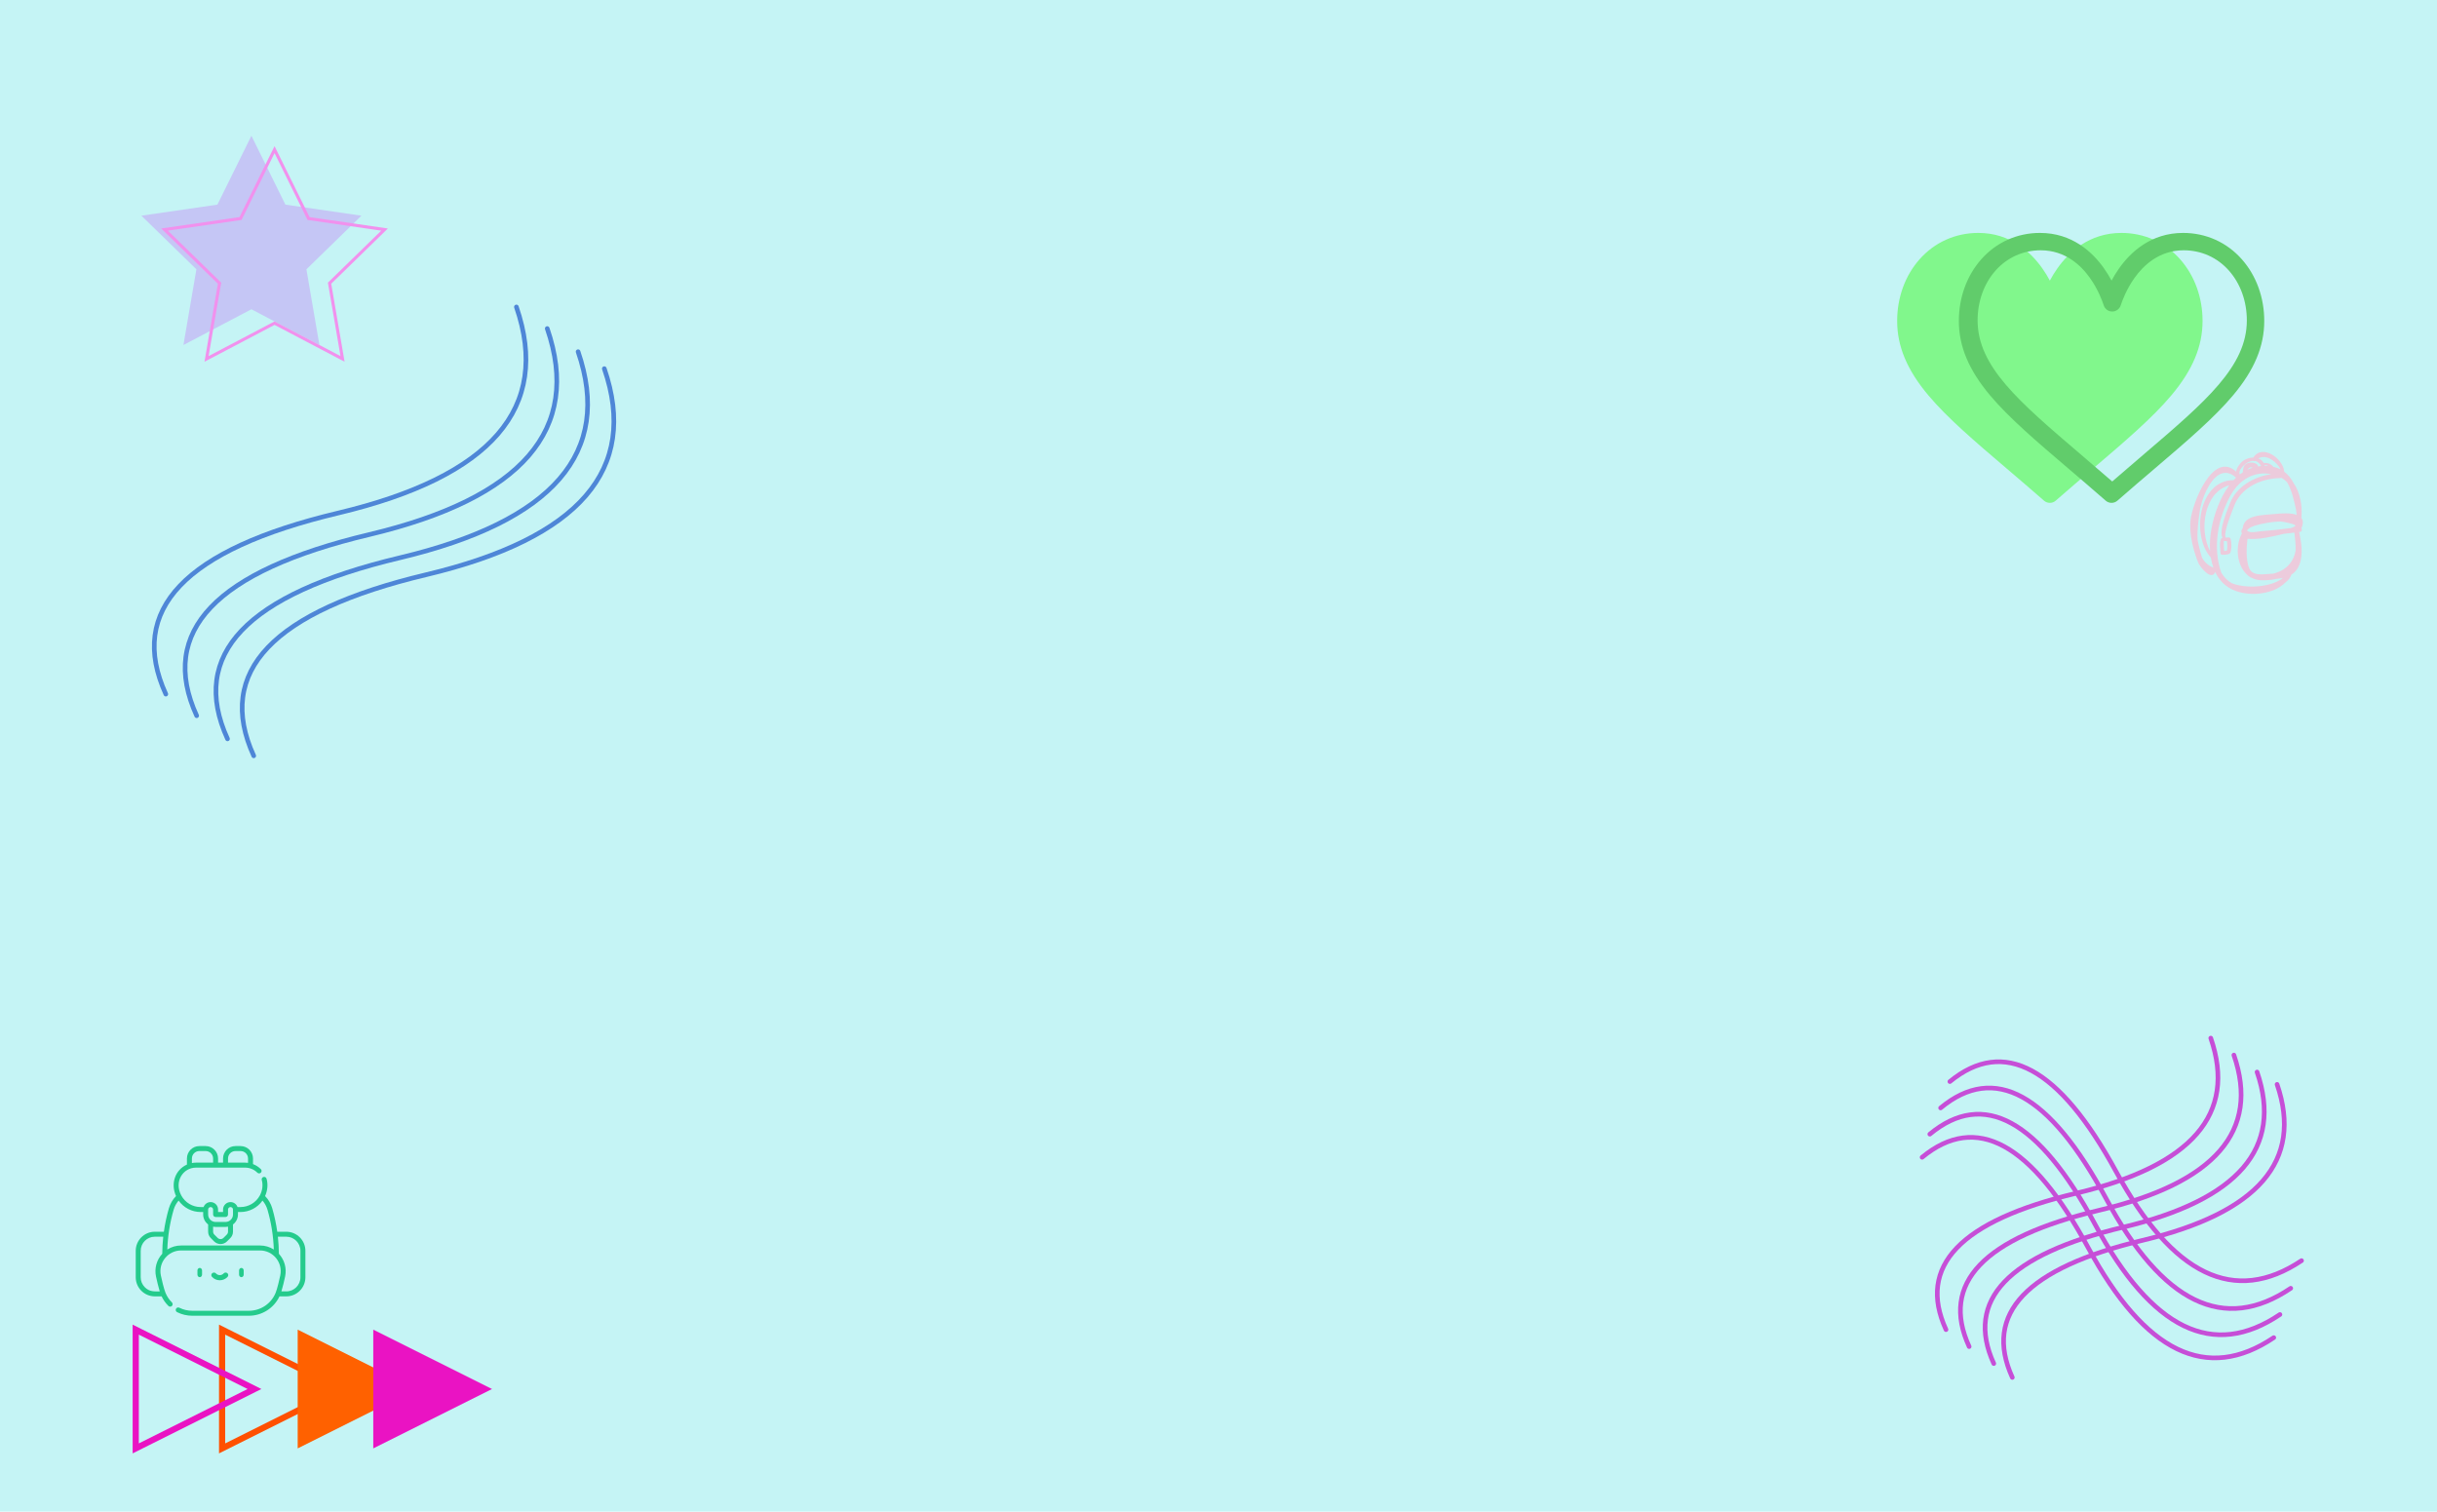 <?xml version="1.0" encoding="UTF-8"?>
<svg width="1580px" height="980px" viewBox="0 0 1580 980" version="1.1" xmlns="http://www.w3.org/2000/svg" xmlns:xlink="http://www.w3.org/1999/xlink">
    <!-- Generator: sketchtool 63.1 (101010) - https://sketch.com -->
    <title>BC971F22-AAC1-43F7-BE6F-3BD59D20FD1B</title>
    <desc>Created with sketchtool.</desc>
    <g id="Anasayfa" stroke="none" stroke-width="1" fill="none" fill-rule="evenodd">
        <g id="Full-With-Anasayfa-frocx" transform="translate(-170, -8909)">
            <g id="Group-62" transform="translate(170, 8909)">
                <rect id="Rectangle" fill="#C5F4F5" x="0" y="0" width="1580" height="980"></rect>
                <polygon id="Star" fill="#C5C6F5" points="163 200.5 118.916 223.676 127.335 174.588 91.671 139.824 140.958 132.662 163 88 185.042 132.662 234.329 139.824 198.665 174.588 207.084 223.676"></polygon>
                <polygon id="Star-Copy" stroke="#F191ED" stroke-width="2" points="178 209.5 133.916 232.676 142.335 183.588 106.671 148.824 155.958 141.662 178 97 200.042 141.662 249.329 148.824 213.665 183.588 222.084 232.676"></polygon>
                <g id="heart-copy" transform="translate(1230, 151)" fill="#81F78C" fill-rule="nonzero">
                    <path d="M183.554,17.191 C173.788,6.105 160.24,0 145.406,0 C124.544,0 111.335,12.466 103.929,22.923 C102.007,25.637 100.372,28.358 99,30.918 C97.628,28.358 95.993,25.637 94.071,22.923 C86.665,12.466 73.456,0 52.594,0 C37.76,0 24.212,6.105 14.446,17.191 C5.131,27.767 0,41.93 0,57.072 C0,73.554 6.432,88.885 20.243,105.317 C32.586,120.003 50.343,135.141 70.905,152.67 C78.567,159.203 86.49,165.958 94.926,173.341 L95.179,173.563 C96.273,174.521 97.636,175 99,175 C100.364,175 101.727,174.521 102.821,173.563 L103.074,173.341 C111.51,165.958 119.433,159.203 127.096,152.67 C147.657,135.141 165.414,120.003 177.757,105.317 C191.568,88.884 198,73.554 198,57.072 C198,41.93 192.869,27.767 183.554,17.191 Z" id="Shape"></path>
                </g>
                <g id="heart" transform="translate(1270, 151)" fill="#61CC6B" fill-rule="nonzero">
                    <path d="M183.554,17.191 C173.788,6.105 160.24,0 145.406,0 C124.544,0 111.335,12.466 103.929,22.923 C102.007,25.637 100.372,28.358 99,30.918 C97.628,28.358 95.993,25.637 94.071,22.923 C86.665,12.466 73.456,0 52.594,0 C37.76,0 24.212,6.105 14.446,17.191 C5.131,27.767 0,41.93 0,57.072 C0,73.554 6.432,88.885 20.243,105.317 C32.586,120.003 50.343,135.141 70.905,152.67 C78.567,159.203 86.49,165.958 94.926,173.341 L95.179,173.563 C96.273,174.521 97.636,175 99,175 C100.364,175 101.727,174.521 102.821,173.563 L103.074,173.341 C111.51,165.958 119.433,159.203 127.096,152.67 C147.657,135.141 165.414,120.003 177.757,105.317 C191.568,88.884 198,73.554 198,57.072 C198,41.93 192.869,27.767 183.554,17.191 Z M119.976,143.48 C113.38,149.111 106.592,154.905 99.434,161.139 C92.277,154.906 85.488,149.111 78.891,143.48 C38.706,109.176 12.158,86.514 12.158,56.723 C12.158,44.41 16.253,32.973 23.69,24.52 C31.212,15.971 41.654,11.262 53.093,11.262 C68.976,11.262 79.243,21.064 85.059,29.287 C90.276,36.662 92.998,44.097 93.927,46.951 C94.703,49.34 96.926,50.956 99.434,50.956 C101.942,50.956 104.165,49.34 104.942,46.951 C105.87,44.097 108.592,36.662 113.809,29.287 C119.625,21.064 129.892,11.262 145.776,11.262 C157.215,11.262 167.656,15.971 175.178,24.52 C182.615,32.973 186.711,44.41 186.711,56.723 C186.711,86.514 160.163,109.176 119.976,143.48 Z" id="Shape"></path>
                </g>
                <path d="M1304.668,893 C1285.826,851.671 1313.962,822.046 1389.076,804.126 C1464.19,786.205 1493.27,752.497 1476.318,703" id="Path-3" stroke="#C64ED7" stroke-width="3" stroke-linecap="round" stroke-linejoin="round"></path>
                <polygon id="Triangle-Copy" stroke="#FF5000" stroke-width="4" transform="translate(182.5, 900.5) rotate(-270) translate(-182.5, -900.5) " points="182.5 862 221 939 144 939"></polygon>
                <polygon id="Triangle-Copy-2" stroke="#EA13C3" stroke-width="4" transform="translate(126.5, 900.5) rotate(-270) translate(-126.5, -900.5) " points="126.5 862 165 939 88 939"></polygon>
                <polygon id="Triangle" fill="#FF6100" transform="translate(231.5, 900.5) rotate(-270) translate(-231.5, -900.5) " points="231.5 862 270 939 193 939"></polygon>
                <polygon id="Triangle-Copy-3" fill="#EA13C3" transform="translate(280.5, 900.5) rotate(-270) translate(-280.5, -900.5) " points="280.5 862 319 939 242 939"></polygon>
                <path d="M1292.637,884 C1273.898,842.888 1301.88,813.419 1376.581,795.593 C1451.282,777.767 1480.203,744.236 1463.343,695" id="Path-3-Copy" stroke="#C64ED7" stroke-width="3" stroke-linecap="round" stroke-linejoin="round"></path>
                <path d="M1276.668,873 C1257.826,831.888 1285.962,802.419 1361.076,784.593 C1436.19,766.767 1465.27,733.236 1448.318,684" id="Path-3-Copy-2" stroke="#C64ED7" stroke-width="3" stroke-linecap="round" stroke-linejoin="round"></path>
                <path d="M1261.668,862 C1242.826,820.888 1270.962,791.419 1346.076,773.593 C1421.19,755.767 1450.27,722.236 1433.318,673" id="Path-3-Copy-3" stroke="#C64ED7" stroke-width="3" stroke-linecap="round" stroke-linejoin="round"></path>
                <g id="Group-12" transform="translate(1246, 688)" stroke="#C64ED7" stroke-linecap="round" stroke-linejoin="round" stroke-width="3">
                    <path d="M0.172,62.275 C35.196,33.362 71.102,52.918 107.889,120.944 C144.676,188.97 184.771,208.385 228.172,179.187" id="Path-3-Copy-8"></path>
                    <path d="M5.172,47.275 C40.042,18.362 75.791,37.918 112.417,105.944 C149.043,173.97 188.961,193.385 232.172,164.187" id="Path-3-Copy-9"></path>
                    <path d="M12.172,30.275 C47.042,1.362 82.791,20.918 119.417,88.944 C156.043,156.97 195.961,176.385 239.172,147.187" id="Path-3-Copy-10"></path>
                    <path d="M18.172,13.185 C53.196,-15.526 89.102,3.893 125.889,71.444 C162.676,138.994 202.771,158.272 246.172,129.279" id="Path-3-Copy-11"></path>
                </g>
                <path d="M164.505,490 C139.555,435.402 176.813,396.266 276.276,372.592 C375.74,348.918 414.248,304.388 391.8,239" id="Path-3-Copy-4" stroke="#4E86D7" stroke-width="3" stroke-linecap="round" stroke-linejoin="round"></path>
                <path d="M147.505,479 C122.555,424.402 159.813,385.266 259.276,361.592 C358.74,337.918 397.248,293.388 374.8,228" id="Path-3-Copy-5" stroke="#4E86D7" stroke-width="3" stroke-linecap="round" stroke-linejoin="round"></path>
                <path d="M127.505,464 C102.555,409.402 139.813,370.266 239.276,346.592 C338.74,322.918 377.248,278.388 354.8,213" id="Path-3-Copy-6" stroke="#4E86D7" stroke-width="3" stroke-linecap="round" stroke-linejoin="round"></path>
                <path d="M107.505,450 C82.555,395.402 119.813,356.266 219.276,332.592 C318.74,308.918 357.248,264.388 334.8,199" id="Path-3-Copy-7" stroke="#4E86D7" stroke-width="3" stroke-linecap="round" stroke-linejoin="round"></path>
                <g id="backbag" transform="translate(1420, 293)" fill="#ECCBDC" fill-rule="nonzero">
                    <path d="M72.09,49.458 C73.423,46.369 73.195,44.23 72.03,42.765 C72.046,42.698 72.079,42.64 72.085,42.569 C72.764,34.791 71.313,26.376 66.899,19.978 C65.407,17.133 63.474,14.677 60.958,12.813 C60.254,4.04 46.475,-5.332 40.928,3.64 C38.551,3.639 36.068,4.427 34.166,5.846 C32.377,7.181 30.112,10.199 29.756,12.733 C14.709,-0.918 1.43,32.971 0.182,44.455 C-0.749,53.023 2.039,64.024 5.218,71.833 C6.266,74.405 13.788,83.92 16.205,77.841 C16.205,77.841 16.206,77.841 16.206,77.841 C18.841,83.368 23.134,87.873 29.718,90.198 C39.475,93.644 53.997,92.343 61.755,84.603 C63.534,83.273 64.913,81.616 65.602,79.522 C66.574,78.903 67.482,78.156 68.298,77.233 C72.822,72.114 72.773,63.437 71.481,56.381 C71.286,55.006 71.029,53.637 70.72,52.287 C70.684,52.133 70.611,52.023 70.546,51.905 C70.755,51.877 70.965,51.855 71.174,51.825 C72.465,51.638 72.63,50.357 72.09,49.458 Z M52.778,4.998 C55.058,6.394 57.363,8.695 58.546,11.309 C57.154,10.588 55.614,10.024 53.912,9.637 C53.353,8.878 52.494,8.259 51.747,7.851 C50.505,7.173 49.075,7.019 47.688,7.176 C46.858,5.719 45.6,4.742 44.132,4.191 C46.855,2.668 49.72,3.124 52.778,4.998 Z M50.584,9.134 C49.888,9.076 49.165,9.049 48.423,9.044 C48.367,8.836 48.308,8.63 48.24,8.433 C49.048,8.509 49.83,8.715 50.582,9.132 C50.582,9.132 50.583,9.134 50.584,9.134 Z M36.192,7.479 C37.543,6.543 39.159,5.851 40.811,5.794 C41.11,6.011 41.508,6.061 41.876,5.848 C41.933,5.856 41.99,5.856 42.047,5.866 C44.017,6.21 45.058,7.633 46.054,9.123 C45.304,9.18 44.566,9.261 43.845,9.38 C43.958,9.116 43.937,8.788 43.701,8.503 C42.024,6.483 38.38,6.509 36.278,7.768 C35.129,8.456 34.487,9.653 34.42,10.885 C34.164,11.629 34.066,12.441 34.1,13.249 C33.451,13.67 32.8,14.089 32.183,14.564 C30.799,12.337 34.449,8.689 36.192,7.479 Z M40.493,10.184 C39.306,10.555 38.164,11.015 37.063,11.547 C37.379,11.038 37.775,10.583 38.334,10.266 C39.108,9.825 39.809,9.932 40.493,10.184 Z M13.79,49.648 C12.912,54.343 12.527,59.416 12.877,64.365 C5.5,50.08 9.169,26.043 25.326,21.622 C19.165,29.832 15.473,40.651 13.79,49.648 Z M13.356,68.433 C13.723,70.708 14.28,72.916 15.034,75.021 C11.611,73.675 9.251,71.389 7.656,68.54 C7.18,67.065 6.788,65.563 6.401,64.129 C5.766,61.779 5.21,59.354 4.763,56.898 C4.418,50.41 5.431,43.497 6.214,38.211 C7.29,30.944 12.171,18.229 19.039,14.525 C22.351,12.893 25.975,13.177 29.684,16.659 C29.692,16.667 29.702,16.669 29.711,16.676 C29.159,17.198 28.625,17.742 28.103,18.302 C5.526,18.164 0.451,54.203 13.356,68.433 Z M53.724,78.917 C52.916,78.967 52.121,79.009 51.353,79.06 C48.37,79.255 44.763,79.775 41.964,78.803 C41.876,78.768 41.787,78.734 41.701,78.697 C41.593,78.655 41.487,78.609 41.381,78.562 C41.101,78.43 40.833,78.285 40.574,78.132 C40.521,78.099 40.464,78.072 40.412,78.038 C40.38,78.017 40.35,77.994 40.318,77.973 C39.369,77.308 38.592,76.351 38.08,74.986 C36.055,69.583 36.442,62.335 37.108,56.307 C44.53,57.014 53.212,54.871 60.764,53.071 C63.027,52.837 65.289,52.582 67.55,52.287 C67.996,56.081 68.43,59.912 68.359,63.718 C67.116,71.444 61.985,76.957 53.724,78.917 Z M36.873,50.9 C38.289,48.052 45.839,46.751 48.391,46.233 C51.703,45.561 55.05,45.194 58.423,45.072 C59.812,45.022 69.421,47.004 68.09,47.994 C67.332,48.558 66.408,48.984 65.393,49.316 C58.757,50.251 52.099,50.946 45.412,51.464 C43.548,51.608 38.377,52.928 36.873,50.9 Z M55.304,40.186 C47.277,41.033 34.941,40.44 34.042,49.417 C33.171,50.549 32.853,51.74 33.504,52.86 C29.071,60.964 30.057,73.366 36.79,79.488 C37.724,80.506 38.816,81.209 40.015,81.684 C41.733,82.529 43.685,83.057 45.894,83.154 C49.144,83.297 52.603,83.053 55.895,82.252 C57.271,82.138 58.639,81.971 59.968,81.693 C59.807,81.855 59.648,82.019 59.482,82.174 C52.025,87.612 36.689,88.865 27.006,85.128 C24.039,83.462 21.809,81.098 20.166,78.3 C14.323,61.995 17.981,42.778 26.264,27.988 C31.963,17.814 41.777,12.179 52.589,14.434 C41.423,15.909 29.85,22.544 25.765,33.335 C24.636,36.319 18.149,50.972 20.981,55.781 C20.95,55.785 20.92,55.786 20.889,55.79 C20.617,55.733 20.341,55.813 20.141,56.088 C20.125,56.109 20.108,56.129 20.094,56.153 C20.079,56.178 20.059,56.192 20.045,56.22 C18.664,58.975 19.583,62.523 19.622,65.489 C19.63,66.144 20.161,66.691 20.822,66.69 C21.943,66.69 23.017,66.644 24.115,66.403 C25.584,66.08 26.024,65.758 26.331,64.302 C26.867,61.768 26.871,58.835 26.178,56.331 C25.973,55.591 25.286,55.324 24.589,55.428 C24.062,55.506 23.53,55.545 22.999,55.586 C21.325,52.03 27.503,37.749 28.467,35.073 C32.897,22.783 46.412,17.086 58.4,16.95 C58.676,16.947 58.896,16.868 59.088,16.759 C60.606,17.591 61.845,18.609 62.882,19.756 C65.792,24.707 67.311,31.284 68.578,37.329 C68.728,38.506 68.88,39.67 69.055,40.803 C65.075,39.351 59.01,39.795 55.304,40.186 Z M21.79,57.644 C22.463,57.7 23.133,57.773 23.804,57.842 C24.104,59.864 24.162,61.915 23.836,63.939 C23.214,64.099 22.604,64.194 21.972,64.241 C21.93,63.3 21.873,62.36 21.814,61.42 C21.735,60.162 21.839,58.898 21.79,57.644 Z" id="Shape"></path>
                </g>
                <g id="travel-copy" transform="translate(88, 743)" fill="#24CB8C" fill-rule="nonzero">
                    <path d="M43,83.333 L43,80.667 C43,79.746 42.329,79 41.5,79 C40.671,79 40,79.746 40,80.667 L40,83.333 C40,84.254 40.671,85 41.5,85 C42.329,85 43,84.254 43,83.333 Z" id="Path"></path>
                    <path d="M70,83.333 L70,80.667 C70,79.746 69.329,79 68.5,79 C67.671,79 67,79.746 67,80.667 L67,83.333 C67,84.254 67.671,85 68.5,85 C69.329,85 70,84.254 70,83.333 Z" id="Path"></path>
                    <path d="M54.5,87 C56.446,87 58.296,86.184 59.576,84.762 C60.201,84.068 60.126,83.015 59.41,82.41 C58.693,81.805 57.606,81.878 56.981,82.572 C56.355,83.268 55.45,83.667 54.5,83.667 C53.55,83.667 52.646,83.268 52.019,82.572 C51.394,81.878 50.307,81.806 49.59,82.41 C48.874,83.015 48.799,84.068 49.424,84.762 C50.704,86.184 52.554,87 54.5,87 Z" id="Path"></path>
                    <path d="M97.646,55.537 L91.756,55.537 C91.038,50.405 89.95,45.305 88.511,40.356 C87.638,37.353 86.041,34.629 83.868,32.408 C85.408,28.979 85.908,24.862 84.807,21.126 C84.558,20.287 83.659,19.782 82.803,20.038 C81.937,20.295 81.466,21.201 81.716,22.041 C82.587,24.971 82.253,28.702 80.485,31.992 C77.984,36.644 73.159,39.531 67.891,39.531 L66.002,39.531 C65.336,37.657 63.545,36.311 61.445,36.311 C58.78,36.311 56.611,38.479 56.611,41.143 L56.611,42.756 L53.389,42.756 L53.389,41.143 C53.389,38.479 51.22,36.311 48.555,36.311 C46.454,36.311 44.664,37.657 43.998,39.531 L42.107,39.531 C36.841,39.531 32.016,36.644 29.515,31.992 C24.739,23.098 30.595,13.965 39.102,13.965 L70.898,13.965 C73.964,13.965 76.797,15.205 78.854,17.252 C79.48,17.878 80.507,17.878 81.131,17.246 C81.759,16.616 81.757,15.593 81.127,14.968 C79.676,13.524 77.933,12.405 76.034,11.684 L76.034,8.057 C76.034,3.614 72.42,0 67.977,0 L64.668,0 C60.225,0 56.611,3.614 56.611,8.057 L56.611,10.742 L53.389,10.742 L53.389,8.057 C53.389,3.614 49.775,0 45.332,0 L41.25,0 C36.807,0 33.193,3.614 33.193,8.057 L33.193,12.001 C25.786,15.304 22.374,24.04 26.132,32.407 C23.959,34.627 22.362,37.353 21.489,40.356 C20.048,45.308 18.962,50.408 18.244,55.537 L12.354,55.537 C5.547,55.544 0.006,61.084 0,67.891 L0,85.078 C0.006,91.884 5.547,97.425 12.354,97.432 L16.787,97.432 C17.883,99.747 19.363,101.832 21.194,103.643 C21.831,104.266 22.847,104.262 23.474,103.63 C24.097,102.996 24.093,101.973 23.461,101.35 C21.675,99.587 20.283,97.52 19.323,95.204 C18.286,92.702 16.861,86.605 16.296,83.894 C14.536,75.46 20.95,67.681 29.431,67.676 L80.569,67.676 C89.084,67.681 95.462,75.5 93.704,83.894 C93.141,86.59 91.72,92.674 90.677,95.204 C87.762,102.233 80.953,106.777 73.33,106.777 L36.672,106.777 C33.724,106.777 30.897,106.109 28.265,104.794 C27.481,104.399 26.509,104.704 26.104,105.512 C25.707,106.301 26.019,107.271 26.823,107.675 C29.884,109.206 33.245,110 36.672,110 L73.328,110 C81.892,110 89.602,105.053 93.208,97.432 L97.646,97.432 C104.453,97.425 109.994,91.884 110,85.078 L110,67.891 C109.994,61.084 104.453,55.544 97.646,55.537 L97.646,55.537 Z M59.834,8.057 C59.834,5.391 62.003,3.223 64.668,3.223 L67.977,3.223 C70.642,3.223 72.811,5.391 72.811,8.057 L72.811,10.87 C72.177,10.786 71.538,10.742 70.898,10.742 L59.834,10.742 L59.834,8.057 Z M36.416,8.057 C36.416,5.391 38.585,3.223 41.25,3.223 L45.332,3.223 C47.997,3.223 50.166,5.391 50.166,8.057 L50.166,10.742 L39.102,10.742 C38.195,10.742 37.298,10.829 36.416,10.995 L36.416,8.057 Z M17.196,69.821 C13.51,73.831 12.03,79.293 13.142,84.554 C13.834,87.872 14.678,91.215 15.557,94.209 C12.133,94.209 8.989,94.604 5.906,91.525 C4.176,89.792 3.223,87.504 3.223,85.078 L3.223,67.891 C3.223,62.887 7.314,58.76 12.354,58.76 L17.838,58.76 C17.439,62.416 17.225,66.127 17.196,69.821 Z M46.943,41.143 C46.943,40.255 47.666,39.534 48.555,39.534 C49.443,39.534 50.166,40.255 50.166,41.143 L50.166,44.368 C50.166,45.258 50.887,45.979 51.777,45.979 L58.223,45.979 C59.113,45.979 59.834,45.258 59.834,44.368 L59.834,41.143 C59.834,40.255 60.557,39.534 61.445,39.534 C62.334,39.534 63.057,40.255 63.057,41.143 L63.057,44.368 C63.057,47.032 60.888,49.199 58.223,49.199 L51.777,49.199 C49.115,49.199 46.947,47.031 46.943,44.368 L46.943,41.143 Z M59.834,52.26 L59.834,55.476 C59.834,56.183 59.547,56.875 59.047,57.375 L56.899,59.523 C55.849,60.573 54.151,60.573 53.101,59.523 L50.953,57.375 C50.453,56.875 50.166,56.183 50.166,55.476 L50.166,52.26 C50.687,52.366 51.226,52.422 51.777,52.422 L58.223,52.422 C58.774,52.422 59.313,52.366 59.834,52.26 L59.834,52.26 Z M80.575,64.453 L29.425,64.453 C26.317,64.453 23.24,65.295 20.474,67.067 C20.769,58.393 22.11,49.762 24.585,41.256 C25.223,39.063 26.325,37.05 27.809,35.342 C31.07,39.957 36.362,42.754 42.109,42.754 L43.721,42.754 L43.721,44.37 C43.724,46.997 44.991,49.333 46.943,50.804 L46.943,55.476 C46.943,57.055 47.558,58.538 48.674,59.654 L50.822,61.802 C53.132,64.112 56.869,64.111 59.178,61.802 L61.327,59.654 C62.442,58.538 63.057,57.054 63.057,55.476 L63.057,50.807 C65.012,49.336 66.28,46.997 66.28,44.368 L66.28,42.754 L67.891,42.754 C73.671,42.754 78.953,39.925 82.192,35.342 C83.675,37.05 84.777,39.063 85.415,41.256 C87.797,49.441 89.221,58.066 89.526,67.067 C86.886,65.375 83.831,64.453 80.575,64.453 L80.575,64.453 Z M106.777,85.078 C106.777,90.09 102.676,94.209 97.646,94.209 L94.443,94.209 C94.447,94.198 94.45,94.186 94.454,94.175 C95.373,91.023 96.183,87.785 96.858,84.552 C97.989,79.15 96.4,73.731 92.804,69.823 C92.775,66.128 92.56,62.417 92.161,58.76 L97.646,58.76 C102.662,58.76 106.777,62.865 106.777,67.891 L106.777,85.078 Z" id="Shape"></path>
                </g>
            </g>
        </g>
    </g>
</svg>